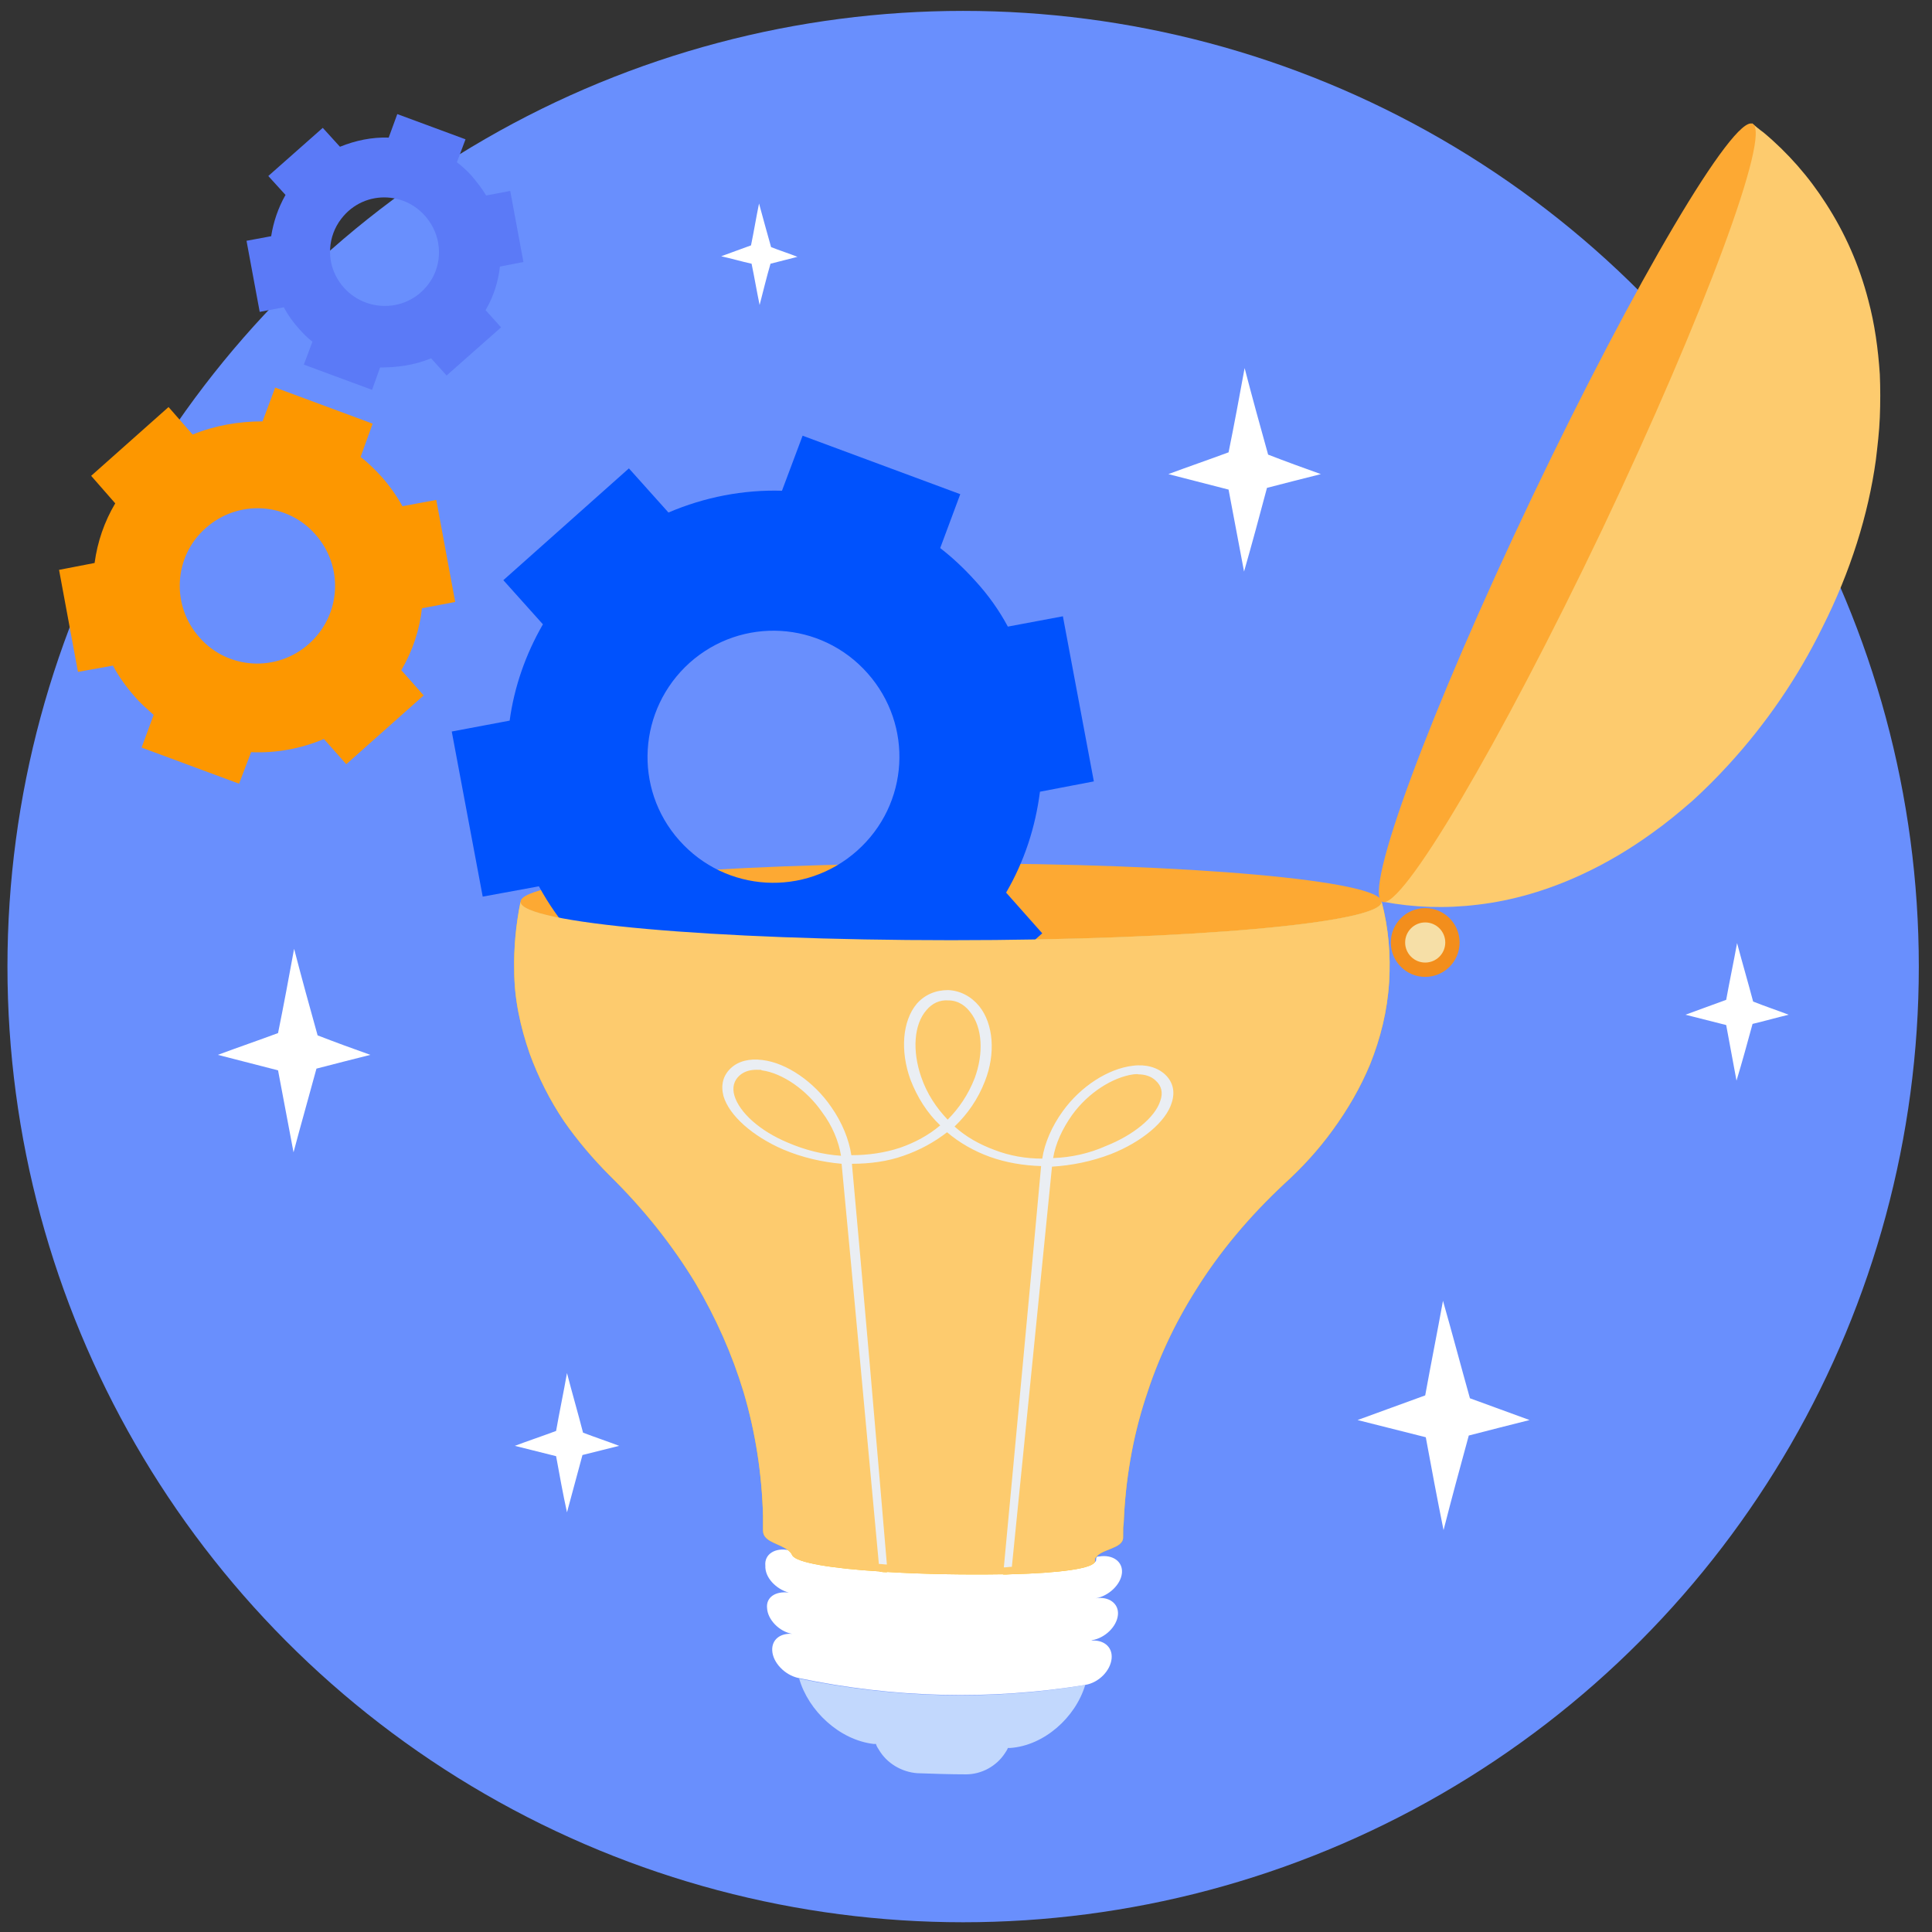 <?xml version="1.0" encoding="UTF-8"?>
<svg id="Layer_1" xmlns="http://www.w3.org/2000/svg" xmlns:xlink="http://www.w3.org/1999/xlink" version="1.1" viewBox="0 0 337 337">
  <rect x="0" y="0" width="337" height="337" fill="#333333" stroke="none"/>
  <!-- Generator: Adobe Illustrator 29.1.0, SVG Export Plug-In . SVG Version: 2.1.0 Build 142)  -->
  <defs>
    <style>
      .st0 {
        fill: none;
      }

      .st1 {
        fill: #fd9700;
      }

      .st2 {
        fill: #5b7af7;
      }

      .st3 {
        fill: #ffc609;
      }

      .st4 {
        fill: url(#linear-gradient);
      }

      .st5 {
        fill: #eaeef3;
      }

      .st6 {
        fill: #fdcb6e;
      }

      .st7 {
        fill: #fff;
      }

      .st8 {
        fill: #f38e1c;
      }

      .st9 {
        fill: #fda933;
      }

      .st10 {
        fill: #698ffd;
      }

      .st11 {
        fill: #c2d8fd;
      }

      .st12 {
        fill: #0052fd;
      }

      .st13 {
        fill: #f6dfa7;
      }
    </style>
    <linearGradient id="linear-gradient" x1="-57.7" y1="116" x2="92.5" y2="116" gradientTransform="translate(183.3 276.6) rotate(-180)" gradientUnits="userSpaceOnUse">
      <stop offset="0" stop-color="#f1e581"/>
      <stop offset=".3" stop-color="#f0db79"/>
      <stop offset=".7" stop-color="#edc262"/>
      <stop offset="1" stop-color="#eba94d"/>
    </linearGradient>
  </defs>
  <circle class="st10" cx="168" cy="168.6" r="166.7"/>
  <path class="st11" d="M189.3,293.9s0,.1,0,0c-1.7,5.7-7.2,10.6-13.1,11h-.4c-.1.3-.3.6-.5.9-1.5,2.3-4.1,3.7-6.8,3.7s-5.7-.1-8.5-.2c-2.7-.2-5.3-1.7-6.7-4.1-.2-.3-.4-.6-.5-1h-.4c-6-.7-11.4-5.8-13-11.4h0c16.6,3.4,33.4,3.9,49.9,1.1h0Z"/>
  <path class="st7" d="M137.6,277.8c-2.3-.3-4,.8-3.8,2.7.1,2,2.1,4.1,4.4,4.5h.1c-2.2-.2-3.7,1-3.6,2.9.1,2.1,2.2,4.3,4.6,4.8,16.7,3.5,33.5,3.9,50,1.2,2.4-.4,4.4-2.5,4.6-4.6s-1.5-3.4-3.8-3.1c.1,0,.3,0,.4-.1,2.3-.4,4.3-2.4,4.5-4.4s-1.6-3.3-3.9-2.9c2.3-.4,4.4-2.4,4.6-4.4s-1.6-3.3-4-2.9c-.1,0-.3,0-.4.1-.1.2-.1.3-.1.5,0,1.3-6.4,2-14.7,2.3,0,.1-1.4.1-1.4,0-6.4.1-13.7,0-20.1-.4,0,.1-1.4,0-1.4-.1-8.1-.5-14.5-1.5-15.2-2.8-.1-.2-.3-.4-.4-.6-.1,0-.2,0-.4-.1-2.4-.5-4.3.7-4.1,2.7-.1,2.1,1.9,4.1,4.1,4.7h0Z"/>
  <path class="st3" d="M89.7,169.3c0,5,1.1,9.9,2.7,14.5,1.5,4.1,3.5,8.1,6,11.8,2.3,3.3,5,6.5,8,9.5,5.9,5.8,10.9,12.1,14.9,18.7,3.6,6.1,6.4,12.4,8.4,19,2.1,7.1,3.2,14.3,3.4,21.7v2.5c0,2.1,3.2,2.2,4.7,3.7.2.2.3.4.4.6.7,1.3,7.1,2.3,15.2,2.8,0,.1,1.4.2,1.4.1,6.4.4,13.7.5,20.1.4,0,.1,1.4,0,1.4,0,8.3-.2,14.7-1,14.7-2.3s0-.4.1-.5c.7-1.6,4.8-1.6,4.8-3.6s0-1.7.1-2.5c.3-7.4,1.5-14.7,3.8-21.8,2.1-6.6,5-12.9,8.8-18.9,4.1-6.6,9.3-12.8,15.4-18.5,3.2-2.9,6-6,8.4-9.3,2.7-3.7,4.9-7.5,6.6-11.6,1.8-4.5,3-9.3,3.3-14.3.3-4.7-.1-9.4-1.3-14,0,3.7-33.6,6.7-75.1,6.7s-75.1-3-75.1-6.7c-.8,3.9-1.2,8-1.1,12h0Z"/>
  <path class="st4" d="M90.8,157.3c0,3.7,33.6,6.7,75.1,6.7s75.1-3,75.1-6.7H90.8Z"/>
  <path class="st9" d="M90.8,157.3c0,3.7,33.6,6.7,75.1,6.7s75.1-3,75.1-6.7-33.6-6.7-75.1-6.7-75.1,3-75.1,6.7Z"/>
  <path class="st1" d="M66.6,83.2c-1.2-1.3-2.4-2.5-3.7-3.5l2.1-5.8-17-6.3-2.2,5.9c-4.1,0-8.3.7-12.2,2.3l-4.2-4.8-13.5,12,4.2,4.8c-1.9,3.2-3.1,6.7-3.6,10.4l-6.2,1.2,3.3,17.8,6.1-1.1c1,1.9,2.3,3.7,3.8,5.4,1,1.2,2.2,2.2,3.3,3.2l-2.1,5.7,17,6.3,2.1-5.5c4.3.2,8.7-.6,12.7-2.3l3.9,4.4,13.5-12-3.9-4.4c2-3.4,3.2-7.1,3.6-10.8l5.8-1.1-3.3-17.8-5.9,1.1c-1-1.8-2.2-3.5-3.6-5.1h0ZM53.9,112.3c-5.6,5-14.2,4.5-19.1-1.1-5-5.6-4.5-14.2,1.1-19.1,5.6-5,14.2-4.5,19.1,1.1,5,5.6,4.5,14.1-1.1,19.1Z"/>
  <path class="st12" d="M170.1,101.3c-1.9-2.1-3.9-4-6.1-5.7l3.5-9.4-27.5-10.2-3.6,9.6c-6.7-.2-13.5,1.1-19.8,3.8l-6.9-7.7-21.9,19.5,6.9,7.7c-3,5.2-5,10.9-5.8,16.8l-10.1,1.9,5.4,28.8,9.8-1.8c1.7,3.1,3.7,6,6.2,8.8,1.7,1.9,3.5,3.6,5.4,5.2l-3.4,9.2,27.5,10.2,3.3-9c7,.3,14-.9,20.6-3.8l6.3,7.1,21.9-19.5-6.3-7.1c3.2-5.5,5.1-11.4,5.9-17.6l9.4-1.8-5.4-28.8-9.6,1.8c-1.5-2.8-3.4-5.5-5.7-8h0ZM149.5,148.4c-9.1,8.1-22.9,7.3-31-1.8s-7.2-22.9,1.8-31c9.1-8.1,22.9-7.3,31,1.8s7.3,22.9-1.8,31Z"/>
  <path class="st2" d="M82.3,30.7c-.8-.9-1.7-1.7-2.6-2.4l1.5-4-11.9-4.4-1.5,4.1c-2.9-.1-5.8.5-8.5,1.6l-3-3.3-9.5,8.4,3,3.3c-1.3,2.3-2.1,4.7-2.5,7.2l-4.3.8,2.3,12.4,4.2-.8c.7,1.3,1.6,2.6,2.7,3.8.7.8,1.5,1.6,2.3,2.2l-1.5,4,11.9,4.4,1.4-3.9c3,0,6-.4,8.9-1.6l2.7,3,9.5-8.4-2.7-3c1.4-2.4,2.2-4.9,2.5-7.6l4.1-.8-2.3-12.4-4.2.8c-.7-1.2-1.6-2.3-2.5-3.4ZM74.7,49.6c-4.1,5.4-12.3,4.9-15.8-.9-2-3.3-1.7-7.5.6-10.5,4.1-5.4,12.2-4.9,15.7.9,2,3.3,1.8,7.5-.5,10.5Z"/>
  <path class="st6" d="M89.7,169.3c0,5,1.1,9.9,2.7,14.5,1.5,4.1,3.5,8.1,6,11.8,2.3,3.3,5,6.5,8,9.5,5.9,5.8,10.9,12.1,14.9,18.7,3.6,6.1,6.4,12.4,8.4,19,2.1,7.1,3.2,14.3,3.4,21.7v2.5c0,2.1,3.2,2.2,4.7,3.7.2.2.3.4.4.6.7,1.3,7.1,2.3,15.2,2.8,0,.1,1.4.2,1.4.1,6.4.4,13.7.5,20.1.4,0,.1,1.4,0,1.4,0,8.3-.2,14.7-1,14.7-2.3s0-.4.1-.5c.7-1.6,4.8-1.6,4.8-3.6s0-1.7.1-2.5c.3-7.4,1.5-14.7,3.8-21.8,2.1-6.6,5-12.9,8.8-18.9,4.1-6.6,9.3-12.8,15.4-18.5,3.2-2.9,6-6,8.4-9.3,2.7-3.7,4.9-7.5,6.6-11.6,1.8-4.5,3-9.3,3.3-14.3.3-4.7-.1-9.4-1.3-14,0,3.7-33.6,6.7-75.1,6.7s-75.1-3-75.1-6.7c-.8,3.9-1.2,8-1.1,12h0Z"/>
  <path class="st6" d="M307.6,23.1c4.2,3.5,7.9,7.7,10.9,12.4,3.3,5.1,5.8,10.7,7.4,16.9,1.1,4.1,1.7,8.4,2,12.9.1,2.4.1,5,0,7.5s-.4,5-.7,7.5c-1.3,9.4-4.4,19.4-9.3,29.1-4.3,8.8-9.9,16.9-16.3,23.9-2.1,2.3-4.2,4.4-6.4,6.4-2.3,2-4.6,3.9-7,5.6-4,2.9-8.1,5.3-12.2,7.2-6,2.8-12.2,4.6-18.2,5.3-5.7.7-11.2.5-16.5-.5-.1,0-.2,0-.2-.1L305.6,21.5c.6.5,1.3,1.1,2,1.6h0Z"/>
  <path class="st9" d="M305.7,21.6c-3.3-1.6-20.5,27.5-38.4,65-17.9,37.5-29.6,69.1-26.2,70.7,3.3,1.6,20.5-27.5,38.4-65,17.8-37.5,29.5-69.1,26.2-70.7h0Z"/>
  <path class="st5" d="M175.1,273.4c.5,0,.9-.1,1.4-.1,2.4-23.7,4.7-46.9,7-69.8,3.4-.2,6.9-.9,10.3-2.2,5.3-2.1,9.6-5.6,10.6-9,.6-1.9.2-3.6-1.2-4.9-1.3-1.2-3.3-1.8-5.6-1.5-4.3.5-9.1,3.6-12.2,7.9-1.9,2.6-3.2,5.6-3.6,8.3-2.9,0-5.7-.5-8.3-1.5-2.7-1-5-2.3-7-4.1,2.3-2.2,4.1-4.8,5.3-7.9,1.9-4.8,1.5-10-1-13.1-1.4-1.7-3.3-2.7-5.4-2.8-2.2,0-4.1.8-5.5,2.4-2.5,3-2.9,8.2-1.1,13.2,1.2,3.1,2.9,5.8,5.2,8-2,1.7-4.4,3-7,3.9-2.7.9-5.6,1.3-8.5,1.3-.4-2.7-1.6-5.7-3.5-8.4-3-4.4-7.8-7.7-12-8.2-2.3-.3-4.2.2-5.5,1.4-1.4,1.3-1.8,3-1.3,4.9,1,3.4,5.1,7,10.4,9.3,3.3,1.4,6.8,2.2,10.2,2.5,2.2,23,4.3,46.2,6.5,69.8.5,0,1,.1,1.4.1-2-23.7-4-46.9-6.1-69.9,3.1,0,6.2-.4,9-1.4,2.9-1,5.4-2.4,7.6-4.1,2.1,1.8,4.7,3.3,7.5,4.3s5.8,1.5,8.9,1.6c-2.1,23.1-4.3,46.3-6.5,70h0ZM146.7,201.6c-3.1-.2-6.3-1-9.3-2.3-4.8-2-8.4-5.2-9.3-8.2-.4-1.4-.1-2.6.9-3.5.9-.8,2-1,3-1s.6,0,.9.1c3.6.5,7.8,3.4,10.5,7.3,1.8,2.4,2.9,5.1,3.3,7.6h0ZM165.3,195.3c-2-2.1-3.6-4.5-4.6-7.4-1.6-4.6-1.3-9.2.9-11.7,1-1.2,2.3-1.8,3.8-1.7,1.9,0,3.1,1.1,3.8,2,2.2,2.7,2.4,7.3.8,11.6-1.1,2.8-2.7,5.2-4.7,7.2h0ZM183.7,202c.4-2.5,1.6-5.1,3.3-7.5,2.8-3.9,7.1-6.6,10.7-7.1.3,0,.6-.1.9,0,1,0,2.2.3,3,1.1,1,.9,1.3,2.1.8,3.5-.9,2.9-4.7,6-9.5,7.9-2.9,1.3-6.1,2-9.2,2.1Z"/>
  <circle class="st8" cx="248.6" cy="164.4" r="6"/>
  <circle class="st13" cx="248.6" cy="164.4" r="3.5"/>
  <g>
    <path class="st7" d="M256.2,250.4c3.5-.9,7-1.8,10.6-2.7-3.5-1.3-6.9-2.5-10.4-3.8-1.6-5.7-3.1-11.4-4.7-17-1,5.5-2.1,11-3.1,16.5-3.9,1.4-7.9,2.9-11.8,4.3,4,1,7.9,2,11.9,3,1,5.4,2,10.8,3.1,16.2,1.4-5.5,2.9-11,4.4-16.5Z"/>
    <path class="st7" d="M101.6,253.8c2.1-.5,4.3-1.1,6.4-1.6-2.1-.8-4.2-1.5-6.3-2.3-.9-3.5-1.9-6.9-2.8-10.4-.6,3.4-1.3,6.7-1.9,10.1-2.4.9-4.8,1.7-7.2,2.6,2.4.6,4.8,1.2,7.2,1.8.6,3.3,1.2,6.6,1.9,9.8.9-3.3,1.8-6.7,2.7-10Z"/>
    <path class="st7" d="M55.2,186.4c3.1-.8,6.2-1.6,9.4-2.4-3.1-1.1-6.1-2.2-9.2-3.4-1.4-5-2.8-10.1-4.1-15.1-.9,4.9-1.8,9.8-2.8,14.7-3.5,1.3-7,2.5-10.5,3.8l10.5,2.7c.9,4.8,1.8,9.5,2.7,14.3,1.3-4.9,2.7-9.8,4-14.6Z"/>
    <path class="st7" d="M221,85.1c3.1-.8,6.2-1.6,9.4-2.4-3.1-1.1-6.1-2.2-9.2-3.4-1.4-5-2.8-10.1-4.1-15.1-.9,4.9-1.8,9.8-2.8,14.7-3.5,1.3-7,2.5-10.5,3.8,3.5.9,7,1.8,10.5,2.7.9,4.8,1.8,9.5,2.7,14.3,1.4-4.9,2.7-9.7,4-14.6h0Z"/>
    <path class="st7" d="M305.7,178.6c2.1-.5,4.2-1.1,6.3-1.6-2.1-.8-4.2-1.5-6.2-2.3-.9-3.4-1.9-6.8-2.8-10.2-.6,3.3-1.3,6.6-1.9,9.9-2.4.9-4.7,1.7-7.1,2.6,2.4.6,4.7,1.2,7.1,1.8.6,3.2,1.2,6.5,1.8,9.7,1-3.3,1.9-6.6,2.8-9.9h0Z"/>
    <path class="st7" d="M134.4,46c1.6-.4,3.1-.8,4.7-1.2-1.5-.6-3.1-1.1-4.6-1.7-.7-2.5-1.4-5-2.1-7.6-.5,2.4-.9,4.9-1.4,7.3-1.7.6-3.5,1.3-5.2,1.9,1.8.4,3.5.9,5.3,1.3.5,2.4.9,4.8,1.4,7.2.6-2.3,1.2-4.8,1.9-7.2h0Z"/>
  </g>
  <path class="st0" d="M-62-61.4h459.9v459.9H-62V-61.4h0Z"/>
</svg>